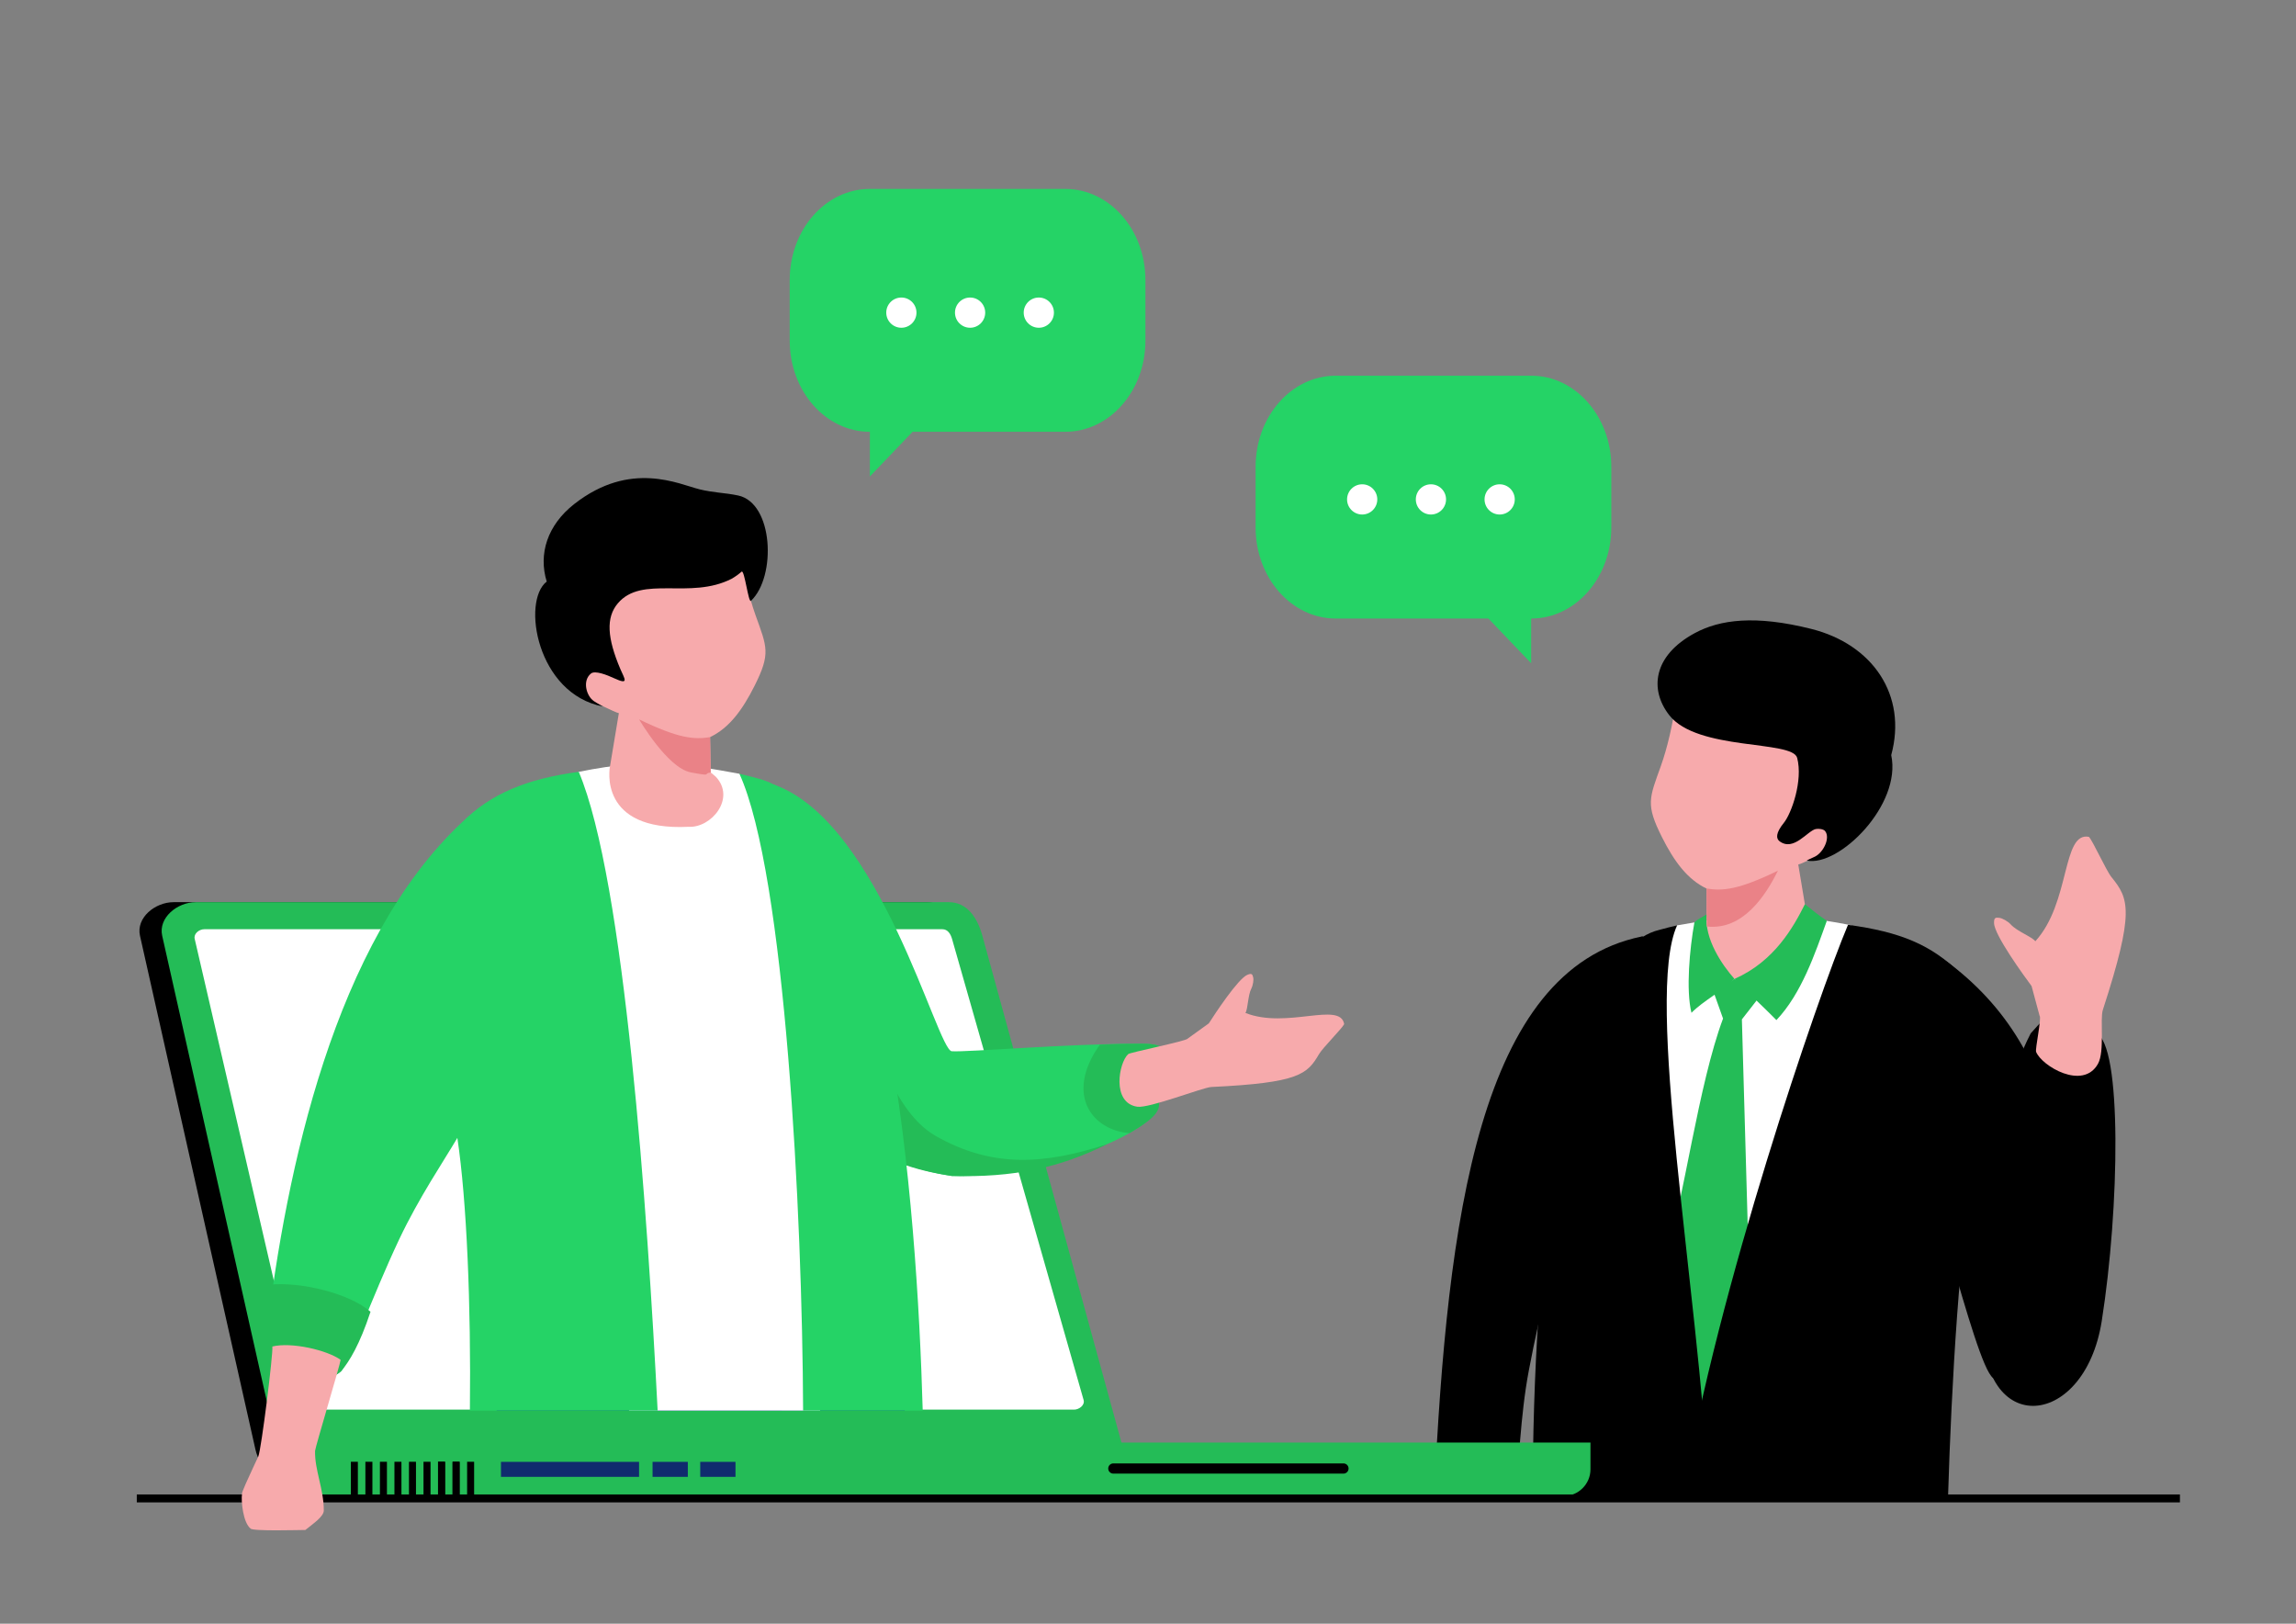 <?xml version="1.0" encoding="utf-8"?>
<!-- Generator: Adobe Illustrator 26.0.2, SVG Export Plug-In . SVG Version: 6.00 Build 0)  -->
<svg version="1.1" id="Layer_1" xmlns="http://www.w3.org/2000/svg" xmlns:xlink="http://www.w3.org/1999/xlink" x="0px" y="0px"
	 viewBox="0 0 841.89 595.28" style="enable-background:new 0 0 841.89 595.28;" xml:space="preserve">
<rect x="0" y="0" width="841.89" height="595.28" fill="#808080" stroke="none"/>
<style type="text/css">
	.st0{fill-rule:evenodd;clip-rule:evenodd;}
	.st1{fill-rule:evenodd;clip-rule:evenodd;fill:#FFFFFF;}
	.st2{fill:#24BC57;}
	.st3{fill-rule:evenodd;clip-rule:evenodd;fill:#F7AAAC;}
	.st4{fill-rule:evenodd;clip-rule:evenodd;fill:#24BC57;}
	.st5{fill-rule:evenodd;clip-rule:evenodd;fill:#EA8287;}
	.st6{clip-path:url(#SVGID_00000034801411720140414770000001518900997276193463_);}
	.st7{clip-path:url(#SVGID_00000106128415184207829410000012761497455614732162_);fill:#FFFFFF;}
	.st8{fill-rule:evenodd;clip-rule:evenodd;fill:#102B6E;}
	.st9{fill-rule:evenodd;clip-rule:evenodd;fill:#0F4884;}
	.st10{fill-rule:evenodd;clip-rule:evenodd;fill:#25D366;}
	.st11{clip-path:url(#SVGID_00000064355665710132990330000016567107629794313407_);}
	.st12{fill:#F7AAAC;}
</style>
<path class="st0" d="M605.77,410.23c-7.43,16.3-14.65,13.47-27.19,32.97c-7.8,12.13-13.58,36.07-17.97,59.12
	c-3.35,17.61-3.36,34.7-5.37,45.62l-15.81,0.56c-3.49-0.15-11.4,3.07-13.54-0.56c4.78-100.83,16.45-192.32,75.97-204.58
	C605.81,340.83,617.28,392.89,605.77,410.23"/>
<path class="st1" d="M680.36,343.46c-15.44,36.57-21.08,123.12-23.37,183.78h-71.42c1.74-58.23,8.02-136.17,20.5-175.91
	c2.88-9.16,5.18-9.08,8.88-12.07c19.74-3.52,36.11-5.63,63.87-0.04L680.36,343.46z"/>
<path class="st2" d="M611.23,459.27l13.09,70.77l17.02-63.39l-2.63-92.93l7.07-9.07l-9.79-5.77l-7.47,5.34l3.28,9.2
	C622.85,397.28,617.19,440.68,611.23,459.27"/>
<path class="st0" d="M562.02,547.95c-0.02-82.87,10.08-198.44,46.42-207.04c2.22-0.62,4.38-1.17,6.51-1.65
	c-11.91,26.21,7.55,131.98,11.83,208.7H562.02z"/>
<path class="st0" d="M617.21,547.95c12.23-74.12,49.27-182.53,60.41-208.9c19.22,2.62,30.54,7.3,41.25,17.87
	c18.17,17.06,30.23,40.12,40.73,65.35l-35.24,3.39c-5.8,27.14-8.86,83.76-10.03,122.3H617.21z"/>
<path class="st3" d="M609.39,306.89c4.5,8.96,9.34,15.5,16.37,18.87l0.05,13.9c-4.43,8.78-4.16,17.05,7.94,19.16
	c33.21,1.64,29.14-21.47,28.85-22.55l-3.22-19.33c1.1-0.06,10.35-4.9,12.74-5.63c2.39-0.74,5.89-5.33,6.13-10.19
	c0.23-4.86-7.27-3.28-7.27-3.28c9.09-12.44,19.39-22.6,6.04-33.81c-13.35-11.2-44.01-17.74-44.01-17.74l-18.46-6.4
	c2.35,6.37-0.79,27.61-5.53,40.88C604.77,292.65,603.35,294.86,609.39,306.89"/>
<path class="st4" d="M635.99,358.88c4.35,4.45,11.02,10.65,15.38,15.1c9.19-9.68,14.14-24.34,18.48-36.38
	c-3.52-2.43-4.79-3.52-8.03-6.11C657.6,339.88,650.64,352.46,635.99,358.88"/>
<path class="st4" d="M635.99,358.88c-4.3,4.39-11.47,8.04-15.77,12.43c-2.06-8.29-0.68-23.44,1.08-33.15
	c1.75-1.65,2.44-1.56,4.49-2.94C624.87,344.23,631.5,353.83,635.99,358.88"/>
<path class="st5" d="M651.92,319.2c-4.39,8.97-12.84,22.03-26.11,20.45l-0.05-13.9C631.67,326.7,637.45,326.24,651.92,319.2"/>
<path class="st0" d="M693.77,393.16c1.05-22.23,1.57-54.77,21.11-39.88c46.78,35.64,43.67,90.67,43.54,141.9l-13.55,5.2
	c-3.21-22.15-4.38,12.19-14.09,4.79C723.85,499.88,706.63,422.58,693.77,393.16"/>
<path class="st0" d="M770.65,484.37c6.54-41.35,7.57-101.83-2.12-105.6c-15.23-5.92-8.43-17.36-23.92,0.09
	c-14.33,27.67-15.45,69.71-17.47,102.44C724.26,527.66,764.24,524.89,770.65,484.37"/>
<path class="st3" d="M744.93,361.5c-2.78-3.73-13.62-18.64-13.76-23.04c-0.08-2.25,0.7-2.07,1.91-1.97c1.06,0.1,3.16,1.24,4.23,2.44
	c2.24,2.5,7.96,4.6,8.99,6.16c12.95-14.15,9.71-40.22,19.65-38.29c1.43,1.45,6.3,12.31,8.29,14.78c6.33,7.84,8.61,12.39-3.18,48.67
	c-1.11,3.41,0.76,15.22-1.78,19.76c-5.52,9.88-20.66,0.76-22.69-4.38c-0.41-1.04,2.12-12.61,1.27-13.24L744.93,361.5z"/>
<g>
	<defs>
		<path id="SVGID_1_" d="M658.98,277.85c2.18,8.35-2.07,20.32-4.87,23.79c-3.04,3.77-2.91,5.77-1.59,6.77
			c5.16,3.88,10.23-3.81,13.26-4.47c1.02-0.22,2.82-0.02,3.43,0.73c2.08,2.51-0.73,8.23-4.12,9.57c-1,0.39-2.59,1.25-2.59,1.25
			c11.75,2.45,34.88-20.36,30.97-38.66c5.98-22.04-6.88-40.6-29.24-46.24c-20.63-5.2-33.61-3.44-42.78,1.51
			c-15.36,8.29-16.66,20.76-9.38,30.08C622.39,275.4,657.25,271.24,658.98,277.85"/>
	</defs>
	<clipPath id="SVGID_00000163785967641501699010000000048651357774369983_">
		<use xlink:href="#SVGID_1_"  style="overflow:visible;"/>
	</clipPath>
	
		<rect x="604.81" y="225.39" style="clip-path:url(#SVGID_00000163785967641501699010000000048651357774369983_);" width="94.66" height="92.55"/>
</g>
<path class="st0" d="M63.64,330.75h276.11c6.77,0,10.52,5.78,12.31,12.31l51.7,188.35c1.79,6.53-5.54,12.31-12.31,12.31l-282.4,4.15
	c-6.77,0-13.9-9.86-15.39-16.47L51.33,343.06C49.84,336.46,56.87,330.75,63.64,330.75"/>
<path class="st4" d="M71.78,330.75H347.9c6.77,0,10.52,5.78,12.31,12.31l51.7,188.35c1.79,6.53-5.54,12.31-12.31,12.31H114.12
	c-6.77,0-10.83-5.71-12.31-12.31L59.47,343.06C57.99,336.46,65.01,330.75,71.78,330.75"/>
<g>
	<defs>
		<path id="SVGID_00000080176282048166225340000010986922574511572619_" d="M74.94,340.67h270.6c1.95,0,3.01,1.67,3.55,3.55
			l48.24,169.03c0.54,1.87-1.6,3.55-3.55,3.55H114.1c-1.95,0-3.11-1.65-3.55-3.55L71.39,344.21
			C70.95,342.31,72.99,340.67,74.94,340.67"/>
	</defs>
	<clipPath id="SVGID_00000016066041848317580150000009685803836361490086_">
		<use xlink:href="#SVGID_00000080176282048166225340000010986922574511572619_"  style="overflow:visible;"/>
	</clipPath>
	
		<rect x="70.95" y="340.67" style="clip-path:url(#SVGID_00000016066041848317580150000009685803836361490086_);fill:#FFFFFF;" width="326.91" height="176.12"/>
</g>
<path class="st4" d="M101.31,528.86h481.88v9.81c0,5.39-4.41,9.81-9.81,9.81H111.12c-5.39,0-9.81-4.41-9.81-9.81V528.86z"/>
<path class="st0" d="M408.23,536.51h84.39c1.03,0,1.87,0.84,1.87,1.87c0,1.03-0.84,1.87-1.87,1.87h-84.39
	c-1.03,0-1.87-0.84-1.87-1.87C406.36,537.35,407.2,536.51,408.23,536.51"/>
<path class="st8" d="M110.2,532.53c2.23,0,4.03,2.26,4.03,5.05c0,2.79-1.81,5.05-4.03,5.05c-2.23,0-4.03-2.26-4.03-5.05
	C106.17,534.79,107.98,532.53,110.2,532.53"/>
<rect x="183.69" y="535.94" class="st8" width="50.64" height="5.5"/>
<rect x="239.28" y="535.94" class="st8" width="12.93" height="5.5"/>
<rect x="256.76" y="535.94" class="st8" width="12.93" height="5.5"/>
<rect x="128.65" y="535.91" class="st0" width="2.57" height="12.56"/>
<rect x="133.98" y="535.91" class="st0" width="2.57" height="12.56"/>
<rect x="139.31" y="535.91" class="st0" width="2.57" height="12.56"/>
<rect x="144.63" y="535.91" class="st0" width="2.57" height="12.56"/>
<rect x="149.96" y="535.91" class="st0" width="2.57" height="12.56"/>
<rect x="155.29" y="535.91" class="st0" width="2.57" height="12.56"/>
<rect x="160.62" y="535.91" class="st0" width="2.57" height="12.56"/>
<rect x="160.62" y="535.91" class="st0" width="2.57" height="12.56"/>
<rect x="165.95" y="535.91" class="st0" width="2.57" height="12.56"/>
<rect x="165.95" y="535.91" class="st0" width="2.57" height="12.56"/>
<rect x="171.28" y="535.91" class="st0" width="2.57" height="12.56"/>
<rect x="50.16" y="547.89" class="st0" width="749.17" height="2.91"/>
<path class="st9" d="M289.78,504.31l-3.16,12.83H182.07c5.79-19.69,13.84-41.67,13.68-41.25L289.78,504.31z"/>
<path class="st9" d="M330.2,491.56c0.47,8.25,1.01,16.83,1.57,25.58H231.67c0.13-15.62-0.07-27.55,2.52-34.06
	c3.88-9.74,23.24-5.83,23.24-5.83L330.2,491.56z"/>
<path class="st10" d="M280.26,354.3c16.27,35.72,22.19,69.89,68.76,76.83c32.95,0.92,79.96-17.03,75.51-28.39
	c-4.85-12.36,11.71-20.42-7.23-20.07c-25.16-0.08-62.63,3.12-68.31,2.73c-5.37-0.38-26.02-83.45-64.85-97.62
	C280.22,285.25,268.8,337.04,280.26,354.3"/>
<path class="st4" d="M414.14,415.42c10.32-5.91,11.86-8.95,10.39-12.69c-4.84-12.35,11.71-20.42-7.23-20.07
	c-3.92-0.01-8.72,0.13-14.05,0.38C390.29,401.36,400.53,414.37,414.14,415.42"/>
<path class="st4" d="M297.45,395c9.8,20.25,22.95,31.87,51.58,36.13c22.59,0.63,39.57-2.97,56.94-11.68
	c-23.07,7.53-42.11,8.81-62.89-3c-17.23-9.8-23.77-41-23.77-41S303.62,389.1,297.45,395"/>
<path class="st3" d="M443.25,375.18c2.12-3.32,10.69-16.37,14.13-17.8c1.76-0.74,1.85-0.06,2.13,0.92c0.24,0.87-0.04,2.87-0.66,4.08
	c-1.31,2.52-1.26,7.69-2.19,8.97c15.09,6.02,34.77-4.35,36.22,4.1c-0.72,1.57-7.87,8.68-9.22,11c-4.31,7.36-7.24,10.53-39.51,12.06
	c-3.04,0.14-22.78,7.88-27.14,7.23c-9.48-1.41-6.79-16.14-3.32-19.29c0.7-0.64,21.58-4.82,21.82-5.69L443.25,375.18z"/>
<path class="st1" d="M206.05,287.86c20.12,47.66,23.51,180.62,24.61,229.28h70.06c1.19-52.75-4.49-169.68-20.75-221.45
	c-2.86-9.12-5.15-9.03-8.84-12.01c-19.64-3.5-31.3-6.28-58.92-0.71L206.05,287.86z"/>
<path class="st10" d="M338.34,517.14c-2.09-74.54-12.84-220.48-60.74-231.82c-2.21-0.62-4.36-1.16-6.47-1.65
	c16.79,36.95,23.07,161.44,23.35,233.47H338.34z M167.7,417.17c3.46,22.94,5.04,61.65,4.6,99.97h68.84
	c-3.74-72.87-12.08-194.3-28.92-234.18c-19.12,2.61-32.11,7.94-42.77,18.46c-46.94,44.05-64.44,127.18-71.84,188.73
	c-0.95,7.88,18.1,20.82,27.49,12.56c2.98-3.59,11.2-27.04,21.3-48.41C153.63,439.03,162.62,425.8,167.7,417.17z"/>
<path class="st4" d="M98.65,471c-0.98,7.63-0.88,12.29-1.81,20.01c-0.94,7.87,18.87,19.95,28.26,11.7
	c3.05-3.67,6.79-9.76,10.76-21.8C128.29,474.29,110.53,469.78,98.65,471"/>
<path class="st3" d="M276.66,251.47c-4.48,8.91-9.3,15.42-16.29,18.77l0.24,12.95l1.89,1.6c7.38,7.91-1.67,18.83-10.07,18.33
	c-33.04,1.63-29-21.37-28.71-22.44l3.2-19.23c-1.1-0.06-10.3-4.87-12.68-5.6c-2.37-0.73-5.86-5.31-6.1-10.14
	c-0.23-4.83,7.23-3.27,7.23-3.27c-9.05-12.38-19.29-22.49-6.01-33.64c13.28-11.15,43.79-17.65,43.79-17.65l18.36-6.36
	c-2.34,6.34,0.79,27.47,5.5,40.67C281.25,237.31,282.67,239.51,276.66,251.47"/>
<path class="st5" d="M234.34,263.73c0,0,10.39,17.81,18.92,19.43c8.53,1.61,4.17,0.42,7.35,0.04l-0.24-12.95
	C254.49,271.19,248.74,270.72,234.34,263.73"/>
<g>
	<defs>
		<path id="SVGID_00000087377353248134255310000016505006950221208206_" d="M200.47,213.21c-3.1-10.09,0.2-20.7,10.15-28.47
			c20.62-16.1,38.32-7.2,45.96-5.33c5.29,1.3,8.86,1.16,14.05,2.24c13,2.72,14.1,29.75,4.73,38.63c-0.93,0.88-2.37-11.5-3.42-10.71
			c-1.1,0.96-2.31,1.84-3.65,2.61c-15.27,7.82-32.84-1.46-41.74,9.01c-4.4,5.19-3.96,12.66,0.97,24.21c1.45,3.4,3.39,5.91-2.35,3.25
			c-2.64-1.22-6.98-2.93-8.47-1.73c-3.3,2.67-1.64,8.28,1,10.08c1.18,0.81,3.4,2.01,3.4,2.01
			C196.85,254.42,191.18,220.41,200.47,213.21"/>
	</defs>
	<clipPath id="SVGID_00000119115000658800762740000002661587807484138632_">
		<use xlink:href="#SVGID_00000087377353248134255310000016505006950221208206_"  style="overflow:visible;"/>
	</clipPath>
	
		<rect x="191.18" y="168.64" style="clip-path:url(#SVGID_00000119115000658800762740000002661587807484138632_);" width="93.56" height="90.38"/>
</g>
<path class="st12" d="M124.9,498.53c-0.06,1.37-9.34,32.19-9.37,33.37c-0.18,7.03,3.19,13.89,3.2,21.85c0,2.24-3.84,4.8-6.76,7.16
	c-2.09,0-19.63,0.53-20.12-0.54c-2.7-2.18-3.5-9.95-3.12-12.65c-0.17-0.11,0.48-1.74,1.41-3.84c1.63-3.71,4.14-8.92,4.59-9.96
	c1.06-2.46,5.47-37.53,5.14-40.27C106.87,491.94,119.86,494.94,124.9,498.53"/>
<path class="st10" d="M561.44,137.73h-71.65c-16.23,0-29.39,14.95-29.39,33.4v22.24c0,18.45,13.16,33.4,29.39,33.4h55.98
	l15.67,16.38v-16.38c16.23,0,29.39-14.95,29.39-33.4v-22.24C590.82,152.68,577.67,137.73,561.44,137.73"/>
<path class="st1" d="M549.89,177.55c-3.06,0-5.54,2.48-5.54,5.54c0,3.06,2.48,5.54,5.54,5.54c3.06,0,5.54-2.48,5.54-5.54
	C555.43,180.03,552.95,177.55,549.89,177.55"/>
<path class="st1" d="M524.69,177.55c-3.06,0-5.54,2.48-5.54,5.54c0,3.06,2.48,5.54,5.54,5.54c3.06,0,5.54-2.48,5.54-5.54
	C530.23,180.03,527.75,177.55,524.69,177.55"/>
<path class="st1" d="M499.48,177.55c-3.06,0-5.54,2.48-5.54,5.54c0,3.06,2.48,5.54,5.54,5.54c3.06,0,5.54-2.48,5.54-5.54
	C505.02,180.03,502.54,177.55,499.48,177.55"/>
<path class="st10" d="M318.96,69.26h71.65c16.23,0,29.39,14.95,29.39,33.4v22.24c0,18.45-13.16,33.4-29.39,33.4h-55.98l-15.67,16.38
	v-16.38c-16.23,0-29.39-14.95-29.39-33.4v-22.24C289.57,84.21,302.73,69.26,318.96,69.26"/>
<path class="st1" d="M330.51,109.08c3.06,0,5.54,2.48,5.54,5.54c0,3.06-2.48,5.54-5.54,5.54c-3.06,0-5.54-2.48-5.54-5.54
	C324.96,111.56,327.44,109.08,330.51,109.08"/>
<path class="st1" d="M355.71,109.08c3.06,0,5.54,2.48,5.54,5.54c0,3.06-2.48,5.54-5.54,5.54c-3.06,0-5.54-2.48-5.54-5.54
	C350.17,111.56,352.65,109.08,355.71,109.08"/>
<path class="st1" d="M380.91,109.08c3.06,0,5.54,2.48,5.54,5.54c0,3.06-2.48,5.54-5.54,5.54c-3.06,0-5.54-2.48-5.54-5.54
	C375.37,111.56,377.85,109.08,380.91,109.08"/>
</svg>
